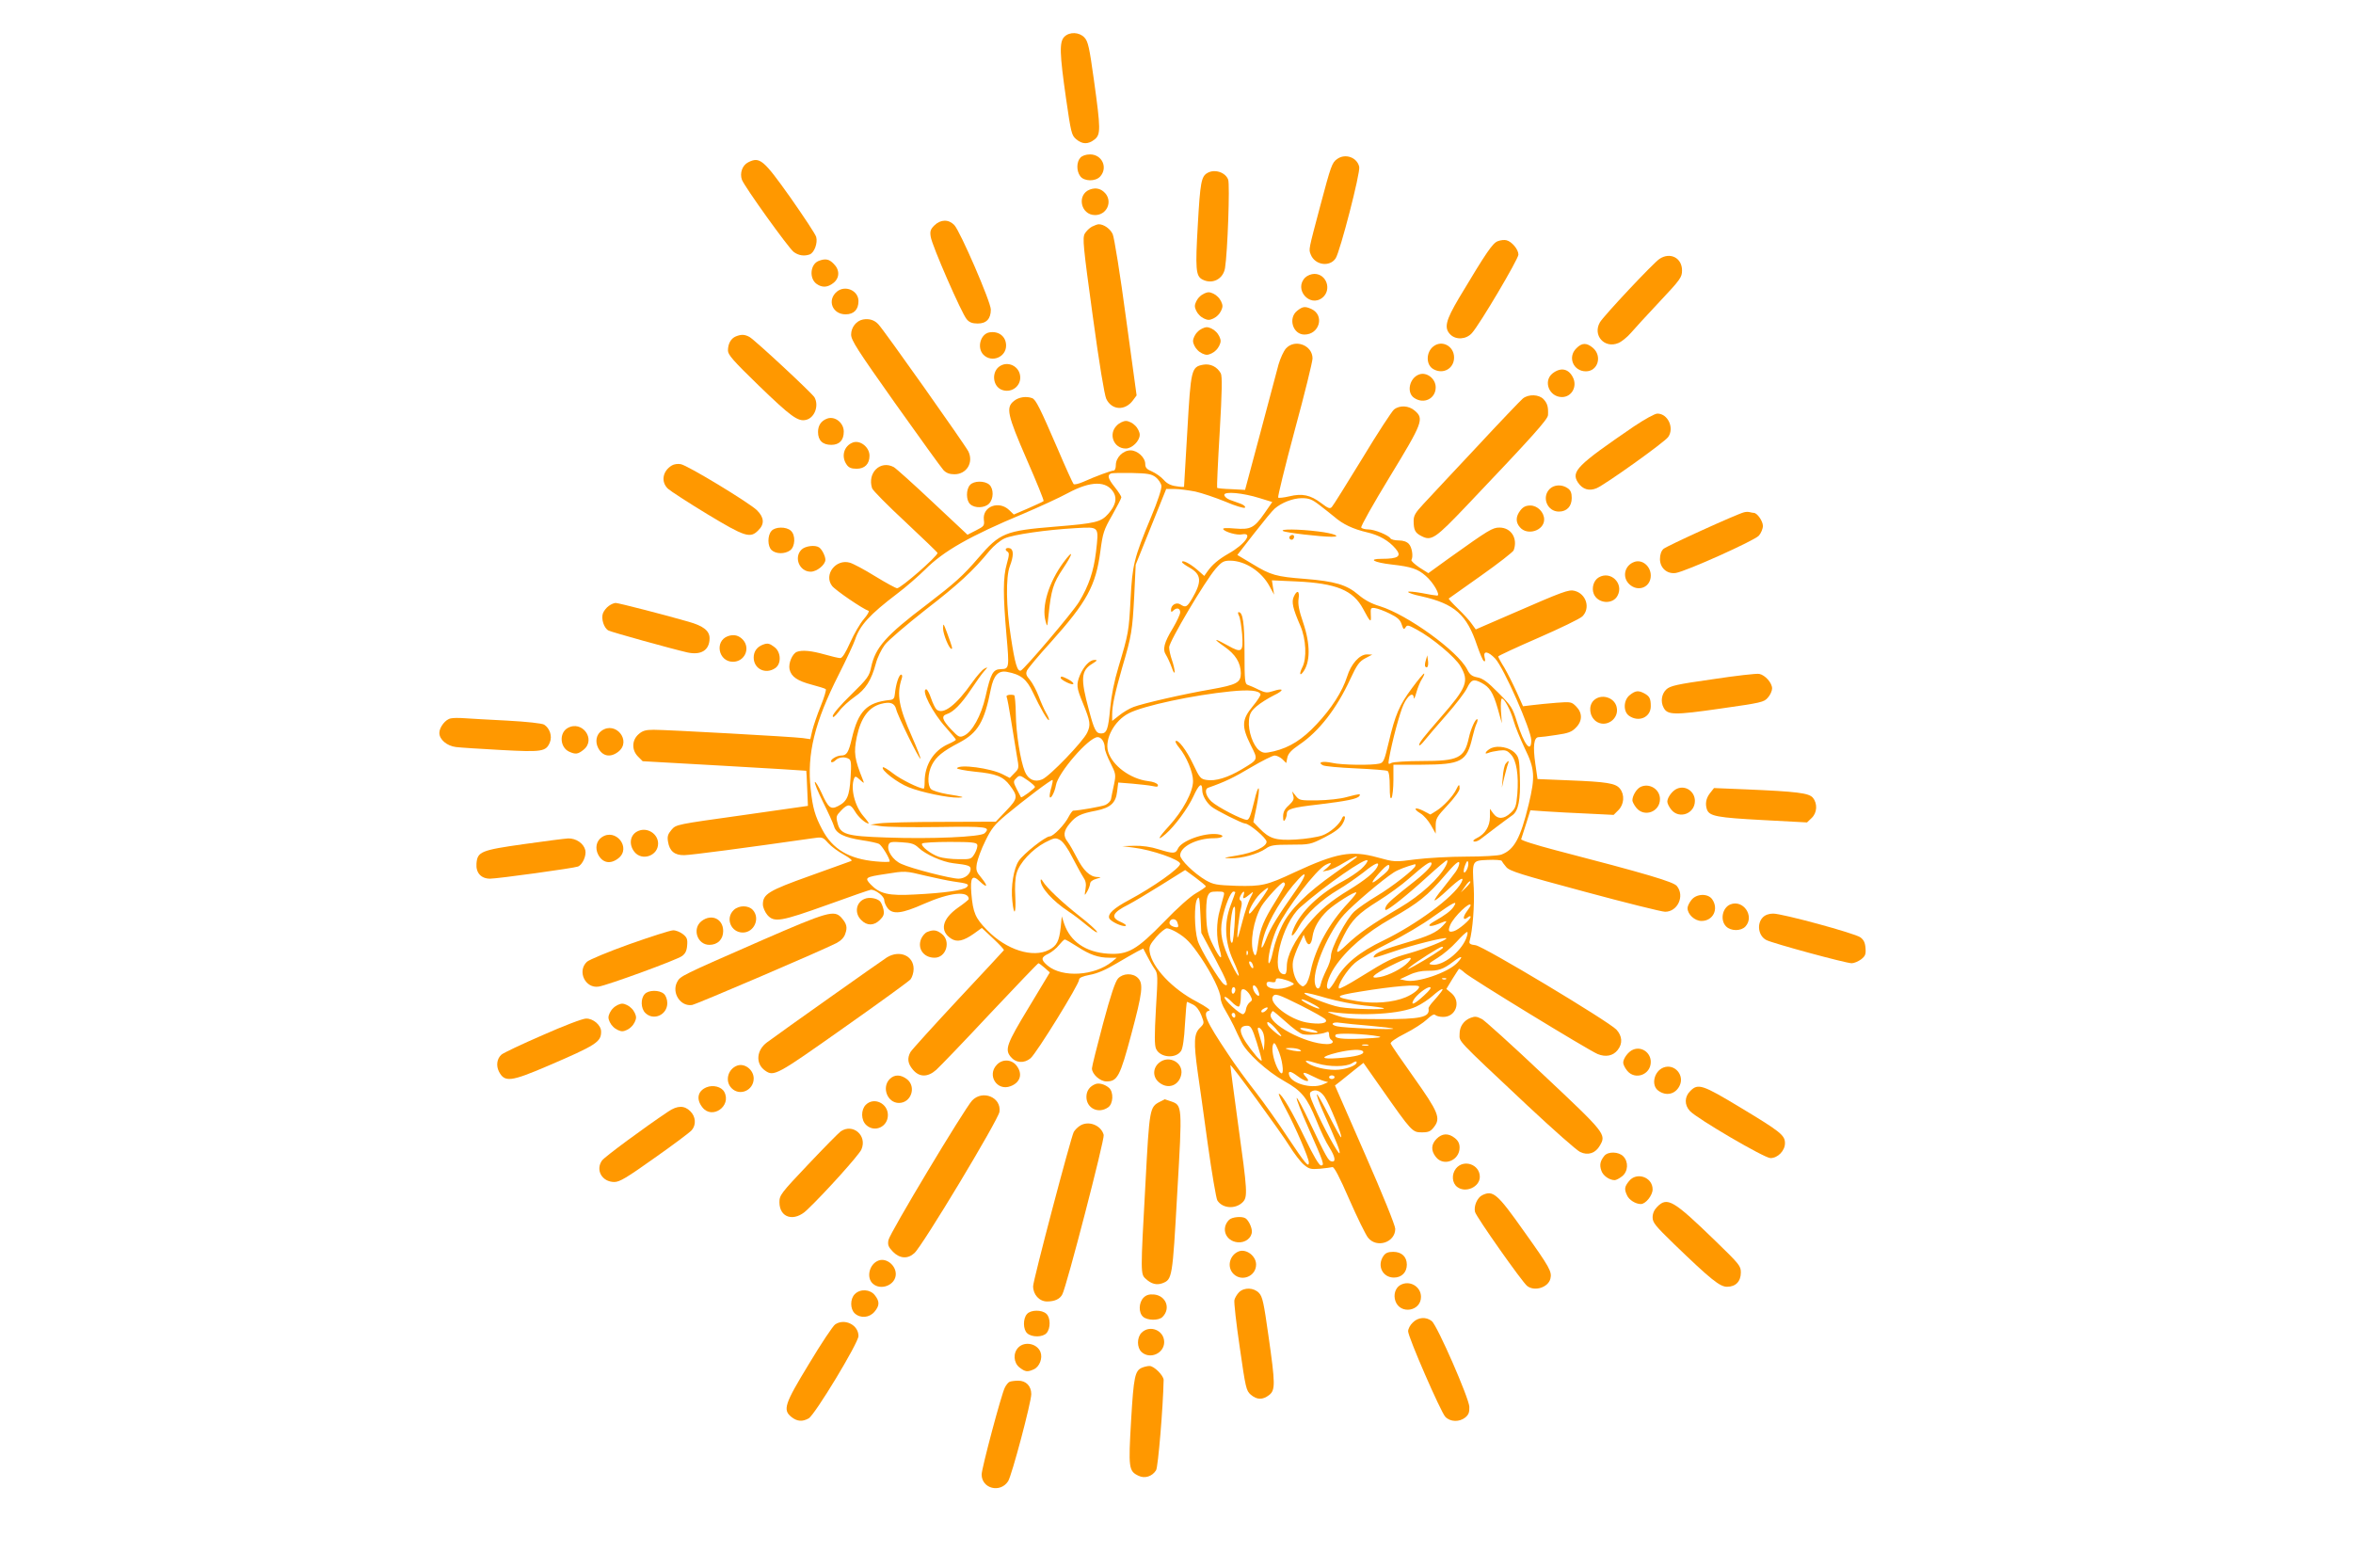 <?xml version="1.0" standalone="no"?>
<!DOCTYPE svg PUBLIC "-//W3C//DTD SVG 20010904//EN"
 "http://www.w3.org/TR/2001/REC-SVG-20010904/DTD/svg10.dtd">
<svg version="1.0" xmlns="http://www.w3.org/2000/svg"
 width="1280pt" height="853pt" viewBox="0 0 1280 853"
 preserveAspectRatio="xMidYMid meet">
<g transform="translate(0,853) scale(0.1,-0.1)"
fill="#ff9800" stroke="none">
<path d="M5790 8330 c-28 -28 -26 -90 9 -335 27 -186 30 -201 55 -222 34 -29
65 -29 100 -2 34 27 34 56 -3 322 -25 180 -32 212 -52 233 -28 30 -81 32 -109
4z"/>
<path d="M5877 7672 c-21 -23 -22 -71 -1 -100 20 -29 83 -31 109 -2 43 48 10
120 -55 120 -23 0 -43 -7 -53 -18z"/>
<path d="M7274 7665 c-28 -19 -34 -37 -92 -255 -65 -245 -63 -235 -52 -264 22
-58 103 -71 136 -21 24 37 135 466 128 497 -11 52 -76 75 -120 43z"/>
<path d="M4070 7647 c-32 -16 -47 -59 -34 -95 15 -39 251 -368 281 -392 26
-20 58 -25 88 -14 25 10 44 62 35 95 -4 15 -68 111 -140 214 -147 207 -167
224 -230 192z"/>
<path d="M6568 7589 c-33 -19 -39 -50 -52 -281 -14 -241 -11 -279 24 -298 54
-29 114 1 124 62 14 86 27 455 17 481 -15 40 -74 59 -113 36z"/>
<path d="M5929 7499 c-73 -27 -51 -139 28 -139 63 0 96 71 56 118 -23 26 -51
33 -84 21z"/>
<path d="M5083 7304 c-21 -21 -25 -32 -20 -62 6 -46 169 -419 196 -449 14 -17
31 -23 60 -23 47 0 71 26 71 76 0 41 -167 427 -199 460 -31 32 -74 31 -108 -2z"/>
<path d="M5940 7297 c-13 -7 -31 -24 -39 -38 -13 -24 -9 -66 43 -445 36 -265
64 -432 74 -454 30 -62 102 -66 145 -8 l20 27 -58 423 c-31 233 -64 437 -72
454 -13 29 -48 54 -76 54 -7 0 -23 -6 -37 -13z"/>
<path d="M8148 7218 c-28 -10 -61 -58 -210 -307 -74 -125 -84 -165 -48 -201
30 -30 86 -27 117 8 42 46 253 403 253 427 0 28 -36 71 -65 78 -11 3 -32 1
-47 -5z"/>
<path d="M9028 7122 c-31 -19 -307 -313 -325 -346 -40 -70 25 -144 101 -112
17 7 48 32 67 54 19 22 89 99 157 171 114 121 122 133 122 170 0 68 -64 101
-122 63z"/>
<path d="M4452 7110 c-45 -19 -51 -96 -9 -125 30 -21 60 -19 91 6 34 27 35 71
1 104 -25 26 -45 30 -83 15z"/>
<path d="M7100 7020 c-63 -63 24 -164 93 -110 53 42 24 130 -43 130 -17 0 -39
-9 -50 -20z"/>
<path d="M4552 6943 c-54 -46 -24 -123 48 -123 45 0 70 26 70 72 0 58 -73 89
-118 51z"/>
<path d="M6525 6915 c-14 -13 -25 -36 -25 -50 0 -14 11 -37 25 -50 13 -14 36
-25 50 -25 14 0 37 11 50 25 14 13 25 36 25 50 0 14 -11 37 -25 50 -13 14 -36
25 -50 25 -14 0 -37 -11 -50 -25z"/>
<path d="M7056 6839 c-50 -40 -23 -129 40 -129 82 0 111 105 38 139 -35 16
-48 14 -78 -10z"/>
<path d="M4695 6792 c-37 -7 -65 -43 -65 -82 0 -31 33 -82 241 -376 132 -186
250 -349 261 -361 15 -16 33 -23 60 -23 66 0 105 63 76 124 -17 34 -457 657
-490 692 -21 23 -50 32 -83 26z"/>
<path d="M6515 6725 c-14 -13 -25 -36 -25 -50 0 -14 11 -37 25 -50 13 -14 36
-25 50 -25 14 0 37 11 50 25 14 13 25 36 25 50 0 14 -11 37 -25 50 -13 14 -36
25 -50 25 -14 0 -37 -11 -50 -25z"/>
<path d="M5383 6722 c-50 -8 -70 -85 -33 -122 45 -45 123 -13 123 50 0 49 -39
80 -90 72z"/>
<path d="M4003 6700 c-27 -11 -43 -40 -43 -77 0 -23 28 -55 167 -190 175 -169
214 -198 258 -187 46 11 71 76 46 122 -12 22 -325 313 -354 329 -26 14 -44 15
-74 3z"/>
<path d="M6996 6635 c-13 -14 -31 -54 -41 -88 -9 -34 -54 -201 -99 -372 l-83
-310 -74 4 c-41 1 -76 5 -78 7 -2 2 4 138 14 303 13 224 14 304 6 320 -20 36
-57 54 -96 47 -64 -12 -67 -24 -86 -359 -10 -166 -18 -304 -18 -305 -1 -2 -20
-1 -43 3 -30 4 -51 15 -68 35 -14 16 -43 36 -63 45 -29 12 -37 21 -37 41 0 35
-42 74 -80 74 -41 0 -80 -39 -80 -80 0 -17 -5 -30 -12 -30 -14 0 -98 -31 -167
-62 -24 -10 -47 -16 -51 -11 -4 4 -43 89 -85 188 -98 227 -120 271 -140 279
-32 12 -73 6 -99 -15 -45 -36 -37 -74 70 -320 53 -121 94 -222 91 -225 -3 -3
-40 -20 -83 -39 l-79 -34 -25 24 c-56 54 -146 20 -138 -52 4 -33 1 -36 -42
-58 l-47 -24 -191 179 c-104 98 -199 183 -210 189 -73 39 -145 -31 -118 -115
3 -11 85 -94 181 -183 96 -90 175 -166 175 -169 0 -18 -199 -192 -220 -192 -7
0 -60 29 -119 65 -58 36 -120 69 -138 74 -76 22 -143 -65 -97 -126 17 -23 166
-125 199 -136 5 -2 -6 -22 -26 -45 -20 -23 -53 -80 -74 -127 -25 -56 -43 -85
-54 -85 -9 0 -48 9 -86 20 -71 20 -121 25 -150 14 -25 -10 -47 -62 -40 -95 9
-40 42 -63 122 -84 37 -10 71 -20 75 -24 4 -3 -8 -44 -27 -91 -19 -46 -39
-106 -46 -133 l-11 -48 -42 6 c-52 7 -736 45 -810 45 -43 0 -61 -5 -82 -24
-37 -32 -39 -86 -3 -122 l25 -25 444 -25 c244 -14 445 -26 446 -27 1 -1 3 -45
5 -96 l4 -95 -358 -51 c-358 -50 -359 -50 -384 -79 -20 -24 -24 -36 -19 -65 8
-51 36 -74 88 -73 35 0 344 41 693 91 60 9 60 8 90 -25 17 -19 55 -47 85 -63
35 -20 49 -32 40 -35 -8 -3 -109 -39 -225 -81 -224 -80 -255 -99 -255 -155 0
-16 11 -41 24 -57 37 -43 74 -36 328 55 124 45 231 82 236 82 26 0 72 -36 72
-56 0 -12 9 -32 19 -45 28 -35 78 -29 197 24 141 62 243 73 244 26 0 -3 -27
-25 -59 -47 -86 -61 -101 -126 -37 -168 32 -21 67 -13 124 27 l43 31 62 -58
c34 -32 60 -60 58 -63 -2 -3 -114 -124 -250 -269 -135 -145 -251 -273 -258
-285 -19 -34 -15 -63 13 -96 35 -42 81 -42 127 -1 19 17 151 154 292 305 142
151 261 275 264 275 3 0 19 -12 34 -25 l28 -25 -115 -191 c-120 -198 -131
-228 -98 -268 28 -34 73 -37 108 -8 33 28 264 402 264 427 0 11 18 19 59 27
40 7 88 28 143 61 46 27 98 57 115 66 l32 16 22 -42 c12 -24 30 -55 40 -69 18
-25 18 -38 7 -218 -8 -142 -8 -198 1 -217 22 -48 107 -55 136 -11 9 14 17 66
21 145 4 67 9 122 11 122 2 0 17 -7 33 -15 18 -9 34 -30 45 -58 17 -44 17 -44
-9 -70 -31 -31 -33 -78 -11 -237 9 -58 33 -235 55 -393 22 -158 46 -297 52
-307 28 -45 99 -49 138 -10 28 28 26 59 -25 425 -24 175 -43 320 -42 321 5 5
277 -368 320 -438 26 -42 62 -89 79 -103 28 -24 38 -27 88 -23 30 3 61 7 68 9
9 3 39 -54 92 -176 43 -98 89 -192 102 -208 47 -59 148 -26 148 48 0 18 -67
184 -164 405 l-164 375 26 20 c14 11 49 39 77 62 l52 41 99 -141 c164 -234
167 -237 219 -237 36 0 47 5 65 28 39 49 25 82 -109 271 -67 94 -124 177 -126
184 -3 7 27 29 79 55 46 23 99 58 118 76 24 23 39 31 45 25 6 -6 25 -11 42
-11 70 -2 101 82 47 129 l-28 23 32 53 c18 28 34 54 36 56 2 3 17 -7 32 -21
31 -29 671 -420 723 -442 44 -18 84 -10 109 22 28 35 25 76 -7 111 -46 47
-722 453 -766 459 -29 3 -36 9 -33 21 17 58 28 198 23 291 -9 150 -10 148 76
152 40 2 74 -1 76 -5 2 -5 13 -20 25 -34 19 -22 77 -40 427 -134 222 -60 419
-109 437 -109 68 0 108 86 64 140 -19 23 -156 64 -664 196 -106 28 -186 53
-183 59 2 6 14 43 27 84 l23 73 85 -6 c47 -3 149 -9 227 -12 l141 -7 26 26
c31 31 35 84 8 117 -23 29 -71 37 -278 45 l-170 7 -12 83 c-14 97 -8 145 19
145 10 0 53 5 96 12 63 9 83 16 105 39 37 36 37 81 2 116 -25 25 -29 26 -107
20 -45 -4 -104 -9 -132 -13 l-50 -6 -34 76 c-19 42 -49 102 -67 133 -19 30
-34 58 -34 62 0 3 98 49 218 101 119 52 227 104 240 117 45 45 21 123 -43 139
-31 8 -63 -4 -334 -122 l-203 -88 -21 29 c-11 17 -45 54 -75 83 -30 29 -53 54
-51 56 2 2 81 58 175 124 95 67 174 129 178 138 24 64 -13 124 -77 124 -38 0
-58 -12 -275 -167 l-112 -81 -49 31 c-26 18 -46 36 -43 41 11 19 3 69 -14 87
-11 12 -30 19 -55 19 -21 0 -41 5 -45 11 -11 18 -87 49 -121 49 -17 0 -35 5
-38 10 -4 6 66 130 155 276 179 294 188 316 136 360 -32 28 -82 31 -113 6 -11
-9 -90 -129 -173 -267 -84 -137 -158 -256 -165 -263 -10 -11 -20 -8 -59 22
-57 43 -102 53 -172 36 -30 -7 -57 -10 -61 -7 -3 4 37 169 90 366 54 198 97
374 97 391 0 72 -95 108 -144 55z m-709 -701 c15 -12 29 -33 31 -47 2 -16 -21
-86 -56 -169 -94 -226 -102 -260 -112 -449 -9 -174 -11 -185 -66 -369 -23 -76
-38 -152 -45 -224 -10 -112 -18 -136 -49 -136 -28 0 -38 20 -66 126 -47 173
-44 216 19 254 27 17 28 20 11 20 -26 0 -58 -34 -79 -82 -21 -52 -19 -69 15
-151 42 -103 44 -120 24 -163 -23 -49 -205 -238 -245 -254 -40 -17 -76 -1 -94
43 -24 58 -48 209 -49 312 -1 55 -5 101 -9 103 -20 6 -47 1 -41 -9 3 -6 14
-63 24 -127 10 -64 24 -150 31 -190 13 -72 13 -72 -13 -98 l-25 -26 -39 20
c-65 33 -234 56 -248 33 -3 -4 41 -13 98 -19 115 -11 153 -26 189 -74 46 -61
44 -72 -19 -138 l-57 -60 -291 -1 c-160 0 -313 -4 -341 -8 l-50 -7 55 -8 c30
-5 172 -7 314 -5 266 4 287 1 252 -34 -21 -20 -288 -32 -535 -23 -217 7 -250
17 -265 79 -9 34 -7 40 19 67 37 39 51 38 76 -4 18 -31 58 -66 74 -66 4 0 -9
18 -28 40 -48 56 -71 151 -51 205 6 14 10 13 32 -7 23 -21 24 -21 17 -3 -47
117 -52 150 -34 237 22 103 64 161 132 179 49 13 73 5 82 -29 8 -36 126 -275
132 -269 2 3 -18 56 -46 119 -72 163 -84 230 -56 316 5 13 3 22 -3 22 -12 0
-29 -53 -34 -105 -2 -24 -8 -31 -28 -33 -125 -13 -171 -60 -206 -209 -18 -77
-28 -93 -58 -93 -26 0 -64 -25 -54 -35 4 -4 14 0 23 9 18 18 52 21 74 7 11 -7
13 -28 8 -101 -6 -101 -19 -130 -68 -155 -40 -21 -53 -10 -91 74 -16 35 -32
60 -35 57 -4 -4 16 -52 44 -109 28 -56 55 -115 60 -132 11 -39 55 -61 153 -76
41 -6 83 -15 92 -20 16 -9 58 -78 58 -95 0 -4 -34 -4 -76 0 -145 13 -235 66
-291 173 -39 73 -52 117 -63 220 -21 191 21 363 152 622 43 85 83 171 89 190
26 79 79 137 229 251 47 35 115 95 152 131 100 101 244 183 534 304 87 37 196
87 242 112 126 68 213 69 251 2 18 -33 9 -69 -30 -114 -40 -45 -67 -52 -290
-70 -271 -22 -300 -34 -417 -170 -84 -98 -128 -137 -282 -255 -221 -167 -278
-232 -301 -339 -10 -49 -19 -62 -110 -151 -55 -53 -99 -105 -99 -115 0 -12 10
-5 33 24 17 24 56 59 86 80 60 41 91 90 116 183 8 31 30 76 48 100 18 24 118
109 222 191 180 139 259 212 349 322 22 26 58 56 81 66 46 21 227 47 387 56
130 7 126 12 110 -130 -13 -106 -39 -183 -92 -271 -36 -59 -298 -367 -317
-374 -19 -6 -32 38 -54 183 -26 165 -28 324 -6 384 21 54 22 90 2 98 -21 7
-33 -6 -16 -17 12 -7 12 -17 -2 -67 -21 -73 -21 -169 -2 -387 16 -180 15 -185
-30 -186 -43 -1 -55 -21 -84 -150 -24 -105 -73 -192 -117 -212 -24 -11 -29 -9
-70 34 -48 51 -55 73 -24 83 36 11 80 56 132 134 28 42 60 87 72 100 21 23 21
24 0 13 -11 -6 -40 -39 -65 -74 -88 -125 -158 -178 -194 -148 -7 6 -21 34 -30
61 -9 27 -21 49 -26 49 -31 0 34 -128 106 -207 30 -34 55 -64 55 -67 0 -3 -19
-14 -42 -24 -79 -35 -128 -113 -128 -204 0 -21 -2 -38 -5 -38 -24 0 -125 50
-166 82 -28 22 -53 37 -56 34 -14 -13 79 -85 141 -109 67 -27 214 -58 270 -56
40 1 27 5 -62 19 -40 7 -79 19 -87 27 -21 21 -19 87 5 133 23 44 58 73 148
120 102 54 137 113 172 291 15 75 41 103 88 94 75 -14 107 -39 141 -112 41
-87 81 -156 87 -150 3 2 -4 20 -15 38 -11 19 -29 60 -41 92 -12 31 -33 71 -47
88 -21 24 -24 34 -16 52 6 12 63 81 128 152 198 221 246 308 271 497 13 98 18
115 64 195 27 48 50 92 50 98 0 5 -16 30 -35 54 -37 46 -43 66 -22 75 6 3 58
4 114 3 85 -2 106 -5 130 -23z m215 -78 c36 -8 110 -33 164 -55 55 -24 102
-37 106 -33 5 5 -4 14 -21 21 -17 6 -44 16 -61 22 -16 6 -30 18 -30 27 0 20
101 11 193 -18 l68 -21 -43 -62 c-56 -80 -75 -89 -162 -82 -44 4 -66 3 -62 -4
10 -15 75 -34 102 -28 63 12 18 -53 -72 -104 -56 -32 -90 -61 -116 -98 l-17
-24 -41 36 c-39 33 -80 53 -80 39 0 -4 18 -17 41 -30 65 -37 68 -76 14 -168
-28 -47 -35 -51 -64 -32 -22 14 -51 -3 -51 -30 0 -12 3 -13 12 -4 19 19 38 14
38 -9 0 -11 -18 -49 -39 -85 -49 -80 -58 -117 -38 -147 8 -13 22 -43 31 -68 9
-26 15 -35 16 -23 0 12 -7 41 -15 64 -8 23 -15 54 -15 69 0 31 197 363 253
427 34 39 44 44 80 44 81 -1 170 -59 213 -139 l25 -46 -6 39 -6 39 133 -6
c218 -10 309 -48 363 -149 40 -75 45 -79 42 -32 -2 36 0 39 23 36 14 -2 50
-15 80 -30 43 -21 57 -34 65 -59 9 -27 12 -30 21 -16 9 15 15 13 61 -12 84
-45 209 -150 237 -198 49 -83 37 -115 -109 -282 -93 -107 -115 -135 -115 -148
0 -7 13 4 28 23 15 19 69 82 120 140 51 58 102 124 113 148 22 45 35 50 77 28
46 -24 64 -53 89 -139 l23 -82 -5 68 c-2 37 0 67 5 67 14 0 47 -62 64 -122 9
-32 37 -99 61 -150 54 -110 57 -153 21 -303 -45 -186 -79 -248 -149 -274 -16
-6 -100 -11 -191 -11 -89 0 -213 -7 -276 -15 -113 -15 -113 -15 -208 11 -142
39 -222 24 -449 -81 -153 -72 -179 -77 -316 -74 -110 4 -126 7 -167 30 -65 38
-140 112 -140 136 0 47 90 93 183 93 50 0 65 16 20 22 -73 9 -196 -36 -215
-78 -13 -29 -25 -29 -106 -4 -40 13 -89 20 -130 19 l-67 -2 61 -8 c100 -12
254 -66 254 -88 0 -23 -147 -127 -278 -197 -83 -44 -117 -76 -108 -99 7 -18
72 -48 89 -42 7 3 -5 12 -25 21 -59 25 -48 51 42 96 25 13 104 60 176 105
l131 82 56 -41 c31 -23 56 -44 57 -48 0 -3 -24 -20 -52 -36 -31 -17 -104 -82
-174 -155 -152 -156 -198 -182 -307 -175 -121 8 -205 66 -238 163 l-13 40 -6
-60 c-8 -74 -21 -100 -63 -122 -88 -46 -232 -1 -337 107 -64 65 -77 94 -86
200 -7 87 5 104 45 66 42 -40 48 -29 10 18 -28 33 -31 42 -25 79 4 23 24 78
46 122 33 68 50 89 112 141 97 81 249 196 254 191 2 -2 -1 -19 -6 -38 -6 -18
-10 -41 -10 -49 1 -28 27 17 34 58 11 68 179 262 227 262 21 0 39 -28 39 -60
0 -11 14 -48 31 -81 29 -58 30 -63 19 -117 -7 -31 -14 -67 -16 -78 -2 -12 -16
-26 -31 -33 -22 -9 -142 -30 -175 -31 -4 0 -15 -15 -24 -32 -21 -43 -84 -108
-104 -108 -23 0 -142 -94 -168 -133 -28 -42 -44 -139 -35 -219 9 -88 21 -69
16 25 -3 49 -1 100 7 126 15 56 84 130 155 168 51 26 57 27 82 13 16 -9 42
-45 67 -95 23 -44 49 -92 59 -107 13 -19 17 -36 12 -65 -6 -37 -6 -38 9 -13 8
14 15 33 16 42 0 11 12 21 33 27 30 9 30 9 6 10 -40 1 -76 36 -111 105 -17 33
-39 72 -49 85 -27 33 -24 61 11 102 33 40 58 53 143 69 78 16 107 42 114 104
l6 49 76 -6 c42 -4 91 -9 110 -13 26 -6 33 -4 29 7 -3 8 -25 17 -54 20 -95 12
-193 84 -216 160 -20 69 34 169 113 209 79 41 352 99 554 119 100 10 155 5
162 -16 2 -5 -17 -35 -43 -66 -59 -72 -61 -108 -10 -211 41 -81 42 -76 -49
-131 -75 -45 -144 -66 -191 -58 -33 5 -38 11 -74 87 -36 76 -83 137 -95 124
-3 -3 6 -19 20 -36 39 -47 75 -132 75 -181 0 -59 -55 -162 -132 -246 -59 -64
-67 -85 -17 -42 48 41 122 141 151 205 30 66 48 79 48 34 0 -28 21 -66 50 -90
24 -20 168 -92 183 -92 23 0 117 -80 117 -99 0 -27 -70 -60 -161 -75 -78 -13
-80 -14 -33 -15 60 -1 147 23 189 52 26 19 44 22 136 22 104 0 108 1 185 40
55 28 84 50 97 73 11 18 16 36 12 40 -4 4 -10 1 -13 -6 -11 -33 -66 -82 -110
-97 -26 -9 -90 -19 -143 -22 -109 -6 -143 4 -198 61 l-33 34 17 81 c24 119 13
142 -13 29 -18 -74 -27 -98 -39 -98 -26 0 -161 70 -193 100 -31 29 -40 67 -17
75 89 31 139 55 231 110 61 36 119 65 130 65 11 0 30 -9 42 -20 l21 -21 6 30
c5 22 21 40 65 70 107 72 203 196 277 356 37 80 50 97 82 114 l38 20 -29 1
c-40 0 -87 -52 -108 -121 -26 -81 -85 -173 -165 -258 -78 -84 -147 -127 -233
-148 -50 -11 -57 -11 -80 5 -33 25 -61 105 -56 162 3 37 11 51 42 78 21 18 63
44 93 59 59 28 56 43 -5 23 -31 -10 -41 -9 -77 8 -23 12 -50 23 -59 26 -16 5
-18 22 -18 175 0 162 -9 221 -32 221 -5 0 -4 -9 2 -20 6 -11 13 -56 17 -100 7
-98 -1 -105 -79 -61 -75 42 -83 39 -17 -7 60 -42 88 -87 89 -144 0 -51 -21
-63 -162 -88 -152 -26 -372 -77 -422 -96 -22 -8 -57 -29 -78 -46 l-38 -30 0
36 c0 48 16 120 55 256 51 172 55 200 65 387 l8 171 83 206 83 206 45 0 c25 0
76 -7 113 -14z m675 -73 c26 -20 63 -49 81 -64 47 -41 102 -67 179 -85 65 -15
118 -45 155 -89 35 -41 15 -55 -76 -55 -78 0 -42 -20 55 -31 107 -12 142 -24
185 -62 41 -35 82 -107 62 -107 -7 0 -46 6 -85 14 -40 7 -73 10 -73 6 0 -5 33
-16 73 -24 180 -41 246 -99 302 -267 15 -43 31 -82 37 -85 7 -5 9 2 4 20 -9
38 19 34 58 -7 47 -51 195 -387 196 -444 0 -74 -40 -23 -77 97 -25 80 -31 90
-103 162 -58 59 -85 78 -113 83 -30 6 -42 15 -56 44 -51 99 -325 297 -474 343
-47 14 -84 34 -118 63 -63 54 -128 73 -291 86 -156 12 -185 20 -285 81 l-82
49 91 117 c50 64 100 125 112 135 38 33 100 57 148 57 38 0 55 -6 95 -37z
m-1585 -1499 c21 -15 38 -30 38 -35 0 -8 -72 -61 -76 -56 -1 1 -11 21 -23 44
-19 38 -19 43 -5 57 20 21 21 21 66 -10z m-595 -366 c38 -36 129 -77 189 -84
80 -9 94 -14 94 -31 0 -28 -31 -53 -66 -53 -41 0 -253 54 -310 80 -47 20 -82
74 -70 105 5 15 17 17 71 13 53 -3 70 -9 92 -30z m319 17 c3 -8 -3 -29 -13
-47 -19 -32 -21 -33 -89 -32 -38 0 -86 6 -107 13 -44 15 -100 59 -91 72 3 5
70 9 150 9 119 0 146 -3 150 -15z m2059 -73 c-6 -5 -57 -42 -114 -82 -153
-108 -244 -198 -286 -284 -20 -39 -41 -99 -48 -133 -12 -59 -27 -93 -27 -61 0
41 23 129 49 183 48 102 211 314 262 340 35 18 38 11 7 -17 l-23 -19 30 6 c17
4 55 22 85 41 51 31 88 46 65 26z m29 -60 c-21 -18 -64 -47 -94 -63 -132 -70
-235 -169 -273 -261 -23 -56 -3 -46 31 15 37 66 122 144 212 197 38 22 99 65
137 94 65 53 93 63 74 28 -17 -30 -65 -69 -149 -121 -107 -65 -161 -111 -228
-191 -71 -84 -114 -170 -114 -227 0 -29 -4 -43 -13 -43 -81 0 -15 275 87 365
138 121 358 274 365 254 2 -7 -14 -28 -35 -47z m461 18 c-35 -67 -137 -161
-249 -227 -157 -93 -223 -139 -290 -202 -65 -62 -68 -54 -15 51 42 83 78 119
187 187 53 33 129 88 167 122 81 71 113 94 121 86 10 -10 -22 -46 -87 -98
-122 -96 -149 -120 -159 -139 -6 -12 -7 -20 -1 -20 15 0 120 84 225 180 54 49
102 90 107 90 5 0 3 -13 -6 -30z m54 -32 c-13 -18 -45 -59 -71 -92 -27 -32
-46 -61 -44 -64 3 -3 35 23 71 57 69 64 94 77 74 39 -42 -78 -242 -226 -423
-314 -132 -63 -211 -128 -258 -211 -16 -29 -34 -53 -39 -53 -23 0 -6 62 31
118 65 97 171 188 311 267 145 83 194 121 291 235 51 60 74 79 76 67 2 -9 -7
-32 -19 -49z m60 10 c-17 -31 -23 -9 -8 28 9 22 13 25 16 12 2 -9 -1 -27 -8
-40z m-430 -4 c-6 -8 -30 -29 -52 -46 -48 -38 -38 -14 19 47 23 25 39 35 41
27 3 -7 -1 -19 -8 -28z m151 27 c0 -16 -126 -115 -212 -166 -45 -27 -99 -64
-120 -83 -44 -40 -128 -199 -128 -243 0 -16 -11 -50 -25 -76 -13 -27 -27 -61
-30 -76 -7 -37 -29 -30 -33 11 -8 80 79 278 160 367 49 54 209 190 270 229 21
14 71 33 116 45 1 1 2 -3 2 -8z m-2665 -55 c55 -13 123 -27 150 -31 80 -11 90
-15 74 -31 -18 -17 -120 -32 -282 -40 -143 -8 -191 3 -241 55 -34 36 -29 40
78 56 112 18 109 18 221 -9z m2019 -73 c-105 -149 -143 -211 -164 -266 -28
-74 -37 -67 -15 10 26 89 108 225 189 311 48 52 42 19 -10 -55z m921 9 l-28
-27 23 33 c12 18 25 31 28 27 3 -3 -7 -18 -23 -33z m-985 17 c0 -6 -25 -50
-55 -98 -59 -94 -80 -144 -90 -218 -9 -69 -15 -83 -25 -58 -23 54 -1 181 42
255 23 38 107 130 120 130 4 0 8 -5 8 -11z m-96 -31 c-25 -43 -89 -128 -96
-128 -17 0 24 76 57 108 36 33 52 41 39 20z m-237 -30 c-3 -13 -13 -48 -21
-78 -20 -68 -20 -152 -2 -213 20 -67 4 -58 -35 21 -28 56 -34 81 -37 152 -2
47 1 97 7 113 9 23 16 27 52 27 38 0 41 -2 36 -22z m63 18 c0 -2 -12 -35 -26
-72 -36 -96 -31 -199 14 -298 46 -98 38 -117 -8 -21 -54 111 -66 168 -51 245
14 72 46 150 61 150 5 0 10 -2 10 -4z m45 -17 c-8 -23 3 -20 39 10 16 14 16
12 -3 -25 -11 -22 -30 -78 -42 -125 -12 -46 -23 -86 -26 -89 -7 -7 7 119 18
160 6 23 5 36 -2 41 -8 5 -8 13 0 28 15 27 24 27 16 0z m569 -41 c-103 -109
-179 -247 -204 -370 -6 -32 -18 -65 -27 -73 -14 -14 -17 -14 -34 1 -26 23 -43
85 -35 126 3 18 18 58 32 88 l26 55 10 -28 c14 -38 32 -29 38 19 7 47 35 96
82 141 37 35 149 106 156 98 3 -3 -17 -28 -44 -57z m-725 -301 c69 -129 79
-160 50 -142 -23 15 -130 191 -144 239 -18 61 -20 199 -2 226 10 18 13 5 17
-82 l5 -103 74 -138z m1299 281 c-15 -23 -47 -47 -109 -82 -43 -24 -23 -32 26
-12 50 21 53 20 24 -10 -34 -37 -79 -57 -202 -93 -110 -32 -161 -53 -172 -71
-9 -15 -3 -13 110 25 98 34 275 78 283 71 7 -8 -117 -58 -203 -82 -96 -27
-113 -35 -273 -134 -56 -35 -105 -61 -108 -57 -13 12 43 101 86 138 25 22 108
71 185 109 77 38 187 103 244 145 110 78 133 90 109 53z m92 7 c0 -3 -10 -19
-22 -35 -23 -32 -19 -51 7 -30 8 7 15 8 15 2 0 -14 -64 -69 -90 -77 -29 -9
-35 -1 -21 33 19 45 111 133 111 107z m-1285 -116 c-6 -77 -10 -98 -18 -84
-15 28 3 208 20 191 3 -3 2 -51 -2 -107z m-311 25 c10 -26 7 -32 -14 -27 -24
6 -34 19 -25 33 9 15 32 12 39 -6z m-4 -55 c54 -32 78 -58 132 -137 59 -87
108 -187 108 -222 0 -14 11 -43 25 -65 13 -22 34 -60 46 -85 11 -25 30 -64 42
-88 28 -59 140 -161 233 -213 96 -54 123 -88 175 -214 22 -55 53 -121 70 -146
32 -51 38 -82 13 -77 -18 3 -28 21 -119 212 -36 76 -68 136 -71 133 -4 -3 25
-77 64 -164 85 -192 88 -203 68 -203 -10 0 -40 50 -86 146 -71 147 -128 244
-143 244 -4 0 12 -37 37 -82 52 -97 126 -268 126 -292 0 -30 -19 -7 -115 137
-51 78 -130 189 -175 247 -46 58 -113 150 -149 205 -122 182 -142 229 -103
237 10 2 -14 20 -66 48 -134 69 -245 187 -258 272 -4 28 1 40 36 81 23 26 49
47 58 47 9 0 33 -10 52 -21z m1575 -36 c-31 -74 -127 -148 -183 -141 -25 3
-23 5 28 37 30 18 77 58 103 87 27 30 53 54 58 54 5 0 2 -17 -6 -37z m-2114
-43 c68 -44 114 -60 174 -60 l40 0 -25 -21 c-96 -78 -270 -89 -351 -22 -38 32
-37 46 5 65 18 9 44 30 57 47 13 16 27 30 31 30 4 1 35 -17 69 -39z m1989 -5
c0 -6 -88 -62 -155 -99 -45 -24 -47 -25 -22 -4 32 26 158 107 170 107 4 1 7
-1 7 -4z m-1063 -37 c-3 -8 -6 -5 -6 6 -1 11 2 17 5 13 3 -3 4 -12 1 -19z
m1139 -47 c-50 -52 -217 -109 -279 -95 l-32 7 50 23 c33 16 67 23 100 23 59
-1 86 8 140 49 48 37 59 33 21 -7z m-267 3 c-30 -32 -103 -70 -152 -79 -63
-12 -42 11 54 59 106 53 135 59 98 20z m-845 -10 c10 -25 -1 -29 -14 -5 -6 12
-7 21 -1 21 5 0 12 -7 15 -16z m211 -97 c19 -10 18 -11 -10 -23 -54 -23 -125
-16 -125 13 0 11 7 14 25 11 17 -4 25 -1 25 9 0 11 8 13 33 8 17 -4 41 -12 52
-18z m842 17 c-3 -3 -12 -4 -19 -1 -8 3 -5 6 6 6 11 1 17 -2 13 -5z m-1027
-53 c5 -11 10 -25 10 -32 0 -18 -27 7 -33 31 -7 26 9 26 23 1z m880 11 c0 -14
-33 -40 -73 -57 -69 -29 -174 -37 -266 -21 -127 22 -125 28 14 51 187 31 325
42 325 27z m-1000 -16 c0 -8 -4 -18 -10 -21 -5 -3 -10 3 -10 14 0 12 5 21 10
21 6 0 10 -6 10 -14z m1027 -31 c-52 -48 -75 -58 -58 -26 15 28 70 71 89 71
11 -1 1 -16 -31 -45z m-947 2 c14 -26 13 -29 -2 -40 -9 -7 -18 -24 -20 -37 -1
-13 -9 -25 -15 -27 -15 -5 -111 83 -101 93 4 4 21 -8 37 -25 17 -18 35 -30 41
-26 5 3 10 26 10 51 0 38 3 45 17 42 10 -2 24 -16 33 -31z m1039 16 c-7 -10
-26 -32 -41 -49 -16 -17 -28 -35 -27 -40 9 -48 -41 -59 -261 -58 -163 0 -192
3 -245 22 -45 16 -51 20 -25 17 176 -24 379 -11 464 29 28 13 69 40 91 60 43
38 66 47 44 19z m-621 -33 c56 -16 148 -34 204 -40 56 -5 104 -12 106 -15 10
-9 -173 -5 -237 6 -60 9 -223 76 -191 78 8 1 61 -12 118 -29z m-141 -40 c67
-34 126 -67 133 -75 18 -22 -32 -30 -104 -17 -93 18 -204 104 -182 141 12 19
28 13 153 -49z m100 -16 c-6 -7 -97 38 -97 48 0 5 23 -3 51 -18 28 -14 49 -27
46 -30z m-290 -11 c-9 -9 -20 -13 -24 -9 -4 4 -1 11 7 16 25 16 35 11 17 -7z
m109 -63 c36 -33 77 -63 90 -66 27 -7 101 -1 127 10 13 6 17 3 17 -12 0 -12 5
-24 10 -27 20 -13 9 -25 -22 -25 -117 1 -324 113 -305 164 4 9 9 16 11 16 3 0
35 -27 72 -60z m-276 34 c0 -8 -4 -12 -10 -9 -5 3 -10 10 -10 16 0 5 5 9 10 9
6 0 10 -7 10 -16z m219 -69 c17 -20 31 -38 31 -41 0 -10 -68 47 -74 62 -10 25
11 15 43 -21z m512 15 c68 -6 125 -13 128 -16 7 -7 -272 4 -306 13 -40 9 -26
26 17 19 22 -3 94 -11 161 -16z m-614 -92 c16 -51 28 -95 26 -98 -2 -2 -15 9
-29 25 -93 112 -109 165 -49 165 19 0 27 -13 52 -92z m32 59 c7 -13 11 -41 9
-63 l-3 -39 -13 45 c-7 25 -15 53 -18 63 -8 25 11 21 25 -6z m296 1 c7 -7 -5
-8 -35 -3 -25 4 -49 12 -55 17 -7 7 5 8 35 3 25 -4 50 -12 55 -17z m335 -26
c24 -5 -1 -8 -85 -12 -118 -5 -162 1 -149 21 6 11 166 5 234 -9z m-524 -156
c8 -55 -6 -60 -29 -12 -21 45 -31 101 -22 123 6 15 11 10 26 -24 11 -23 22
-62 25 -87z m467 107 c-7 -2 -21 -2 -30 0 -10 3 -4 5 12 5 17 0 24 -2 18 -5z
m-373 -23 c12 -8 10 -10 -10 -9 -14 1 -36 5 -50 9 -23 7 -22 8 10 9 19 0 42
-4 50 -9z m345 -10 c10 -16 -40 -29 -133 -36 -101 -8 -104 6 -7 30 72 17 131
20 140 6z m-249 -65 c66 -20 158 -19 189 1 17 11 25 12 25 5 0 -19 -65 -41
-117 -41 -55 0 -119 16 -148 36 -25 18 -10 18 51 -1z m-106 -70 c41 -31 72
-35 47 -7 -28 30 -19 34 26 11 23 -12 53 -25 67 -29 l25 -7 -30 -13 c-63 -25
-174 7 -183 54 -5 22 9 20 48 -9z m200 -5 c0 -5 -7 -10 -15 -10 -8 0 -15 5
-15 10 0 6 7 10 15 10 8 0 15 -4 15 -10z m-54 -107 c26 -38 97 -213 90 -220
-3 -3 -32 50 -66 117 -34 67 -64 120 -66 117 -3 -3 11 -43 31 -89 80 -179 96
-220 92 -231 -4 -13 -91 146 -137 252 -26 59 -29 75 -18 82 23 16 52 5 74 -28z"/>
<path d="M5786 5472 c-81 -110 -121 -241 -98 -322 9 -34 9 -32 16 35 14 135
25 172 78 251 57 85 60 111 4 36z"/>
<path d="M5130 5112 c0 -31 33 -112 46 -112 7 0 4 10 -25 90 -19 50 -20 52
-21 22z"/>
<path d="M5770 4842 c0 -5 16 -16 35 -25 42 -20 47 -4 5 18 -33 17 -40 18 -40
7z"/>
<path d="M7038 5284 c-13 -29 -6 -62 36 -159 31 -72 36 -177 10 -226 -16 -32
-14 -49 3 -27 42 53 42 153 2 271 -23 67 -29 100 -25 129 7 44 -8 52 -26 12z"/>
<path d="M7756 4937 c-5 -15 -6 -31 -2 -34 11 -11 18 5 14 34 l-4 28 -8 -28z"/>
<path d="M7682 4788 c-70 -94 -92 -145 -128 -298 -23 -97 -28 -109 -50 -114
-40 -10 -206 -8 -257 4 -52 11 -82 4 -51 -13 10 -6 91 -13 179 -17 89 -4 167
-10 173 -14 8 -4 12 -36 12 -84 0 -53 3 -72 10 -62 5 8 10 52 10 98 l0 82 153
0 c217 1 246 16 277 150 7 30 17 63 22 73 5 10 7 21 5 24 -9 8 -36 -51 -47
-102 -24 -109 -57 -125 -255 -125 -81 0 -155 -5 -165 -10 -18 -10 -19 -8 -14
22 17 96 58 249 79 295 24 52 54 71 56 36 0 -10 7 4 14 30 7 26 21 59 30 73 9
14 15 28 12 30 -2 2 -32 -33 -65 -78z"/>
<path d="M8114 4461 c-12 -5 -25 -15 -30 -22 -5 -9 -2 -10 12 -5 10 5 37 10
59 13 34 4 44 1 64 -21 31 -33 43 -113 35 -216 -6 -66 -10 -78 -36 -102 -37
-35 -71 -36 -95 -3 l-18 25 0 -44 c0 -51 -26 -93 -71 -115 -18 -9 -24 -16 -15
-19 7 -2 24 4 36 14 32 25 144 110 172 129 33 23 45 85 41 206 -3 101 -5 110
-29 135 -28 28 -89 40 -125 25z"/>
<path d="M8191 4376 c-7 -8 -14 -41 -16 -73 l-5 -58 13 56 c8 30 16 63 20 72
8 21 3 22 -12 3z"/>
<path d="M7922 4236 c-16 -35 -69 -92 -107 -116 l-34 -21 -40 21 c-47 23 -56
10 -12 -16 16 -10 41 -38 55 -63 l26 -46 0 43 c0 39 6 49 65 112 36 38 65 78
65 90 0 26 -4 25 -18 -4z"/>
<path d="M7035 4201 c6 -18 0 -29 -24 -52 -23 -20 -31 -37 -31 -61 0 -25 3
-29 10 -18 5 8 10 23 10 32 0 27 26 35 175 52 149 18 210 30 220 46 8 13 3 13
-69 -6 -35 -10 -103 -17 -159 -18 -93 -1 -99 0 -118 24 l-20 25 6 -24z"/>
<path d="M5661 3742 c-2 -39 64 -113 154 -172 28 -18 74 -54 104 -79 30 -25
52 -39 49 -31 -2 8 -45 47 -94 85 -93 73 -181 156 -201 190 -6 11 -12 14 -12
7z"/>
<path d="M6980 5641 c15 -9 205 -31 264 -31 58 0 11 19 -74 29 -104 13 -211
14 -190 2z"/>
<path d="M7015 5611 c-6 -11 9 -23 19 -14 9 9 7 23 -3 23 -6 0 -12 -4 -16 -9z"/>
<path d="M7798 6646 c-42 -32 -42 -103 1 -125 53 -29 111 5 111 64 0 62 -65
97 -112 61z"/>
<path d="M8575 6635 c-49 -48 -16 -125 52 -125 65 0 90 82 39 127 -35 30 -61
29 -91 -2z"/>
<path d="M5432 6533 c-38 -33 -30 -102 14 -122 49 -22 104 12 104 65 0 62 -71
96 -118 57z"/>
<path d="M8446 6499 c-53 -42 -19 -129 51 -129 53 0 85 58 59 108 -24 47 -66
55 -110 21z"/>
<path d="M7720 6493 c-53 -19 -70 -98 -28 -127 53 -37 118 -5 118 57 0 47 -49
85 -90 70z"/>
<path d="M8284 6362 c-11 -9 -126 -129 -254 -267 -129 -137 -258 -276 -287
-307 -43 -46 -53 -63 -53 -91 0 -50 8 -66 42 -83 55 -29 76 -14 250 169 356
374 438 466 439 489 2 44 -3 63 -24 86 -25 27 -82 29 -113 4z"/>
<path d="M8888 6210 c-309 -211 -343 -245 -304 -305 25 -37 60 -48 101 -31 46
19 371 251 390 279 34 49 -2 127 -59 127 -14 0 -68 -30 -128 -70z"/>
<path d="M4500 6253 c-33 -12 -50 -37 -50 -73 0 -46 25 -70 72 -70 44 0 68 25
68 72 0 48 -48 86 -90 71z"/>
<path d="M6075 6215 c-47 -46 -17 -125 49 -125 34 0 76 41 76 75 0 14 -11 37
-25 50 -13 14 -36 25 -50 25 -14 0 -37 -11 -50 -25z"/>
<path d="M4640 6123 c-49 -18 -66 -76 -34 -121 11 -16 25 -22 54 -22 44 0 70
26 70 71 0 46 -50 86 -90 72z"/>
<path d="M3655 5998 c-51 -30 -61 -90 -21 -127 13 -12 108 -74 212 -137 207
-125 235 -134 279 -89 35 34 32 70 -7 109 -42 41 -378 245 -415 251 -15 3 -37
0 -48 -7z"/>
<path d="M5277 5892 c-23 -25 -22 -85 1 -105 25 -23 78 -21 102 3 26 26 26 81
2 103 -25 23 -85 22 -105 -1z"/>
<path d="M8430 5870 c-45 -45 -13 -123 50 -123 43 0 70 28 70 74 0 28 -6 42
-22 53 -31 22 -74 20 -98 -4z"/>
<path d="M8271 5754 c-26 -33 -27 -65 -3 -92 40 -48 132 -19 132 42 0 39 -36
76 -75 76 -24 0 -39 -7 -54 -26z"/>
<path d="M9487 5743 c-40 -10 -420 -183 -438 -199 -12 -11 -19 -31 -19 -55 0
-49 39 -83 86 -76 56 9 428 176 452 203 12 14 22 38 22 53 0 26 -31 71 -50 71
-4 0 -14 2 -22 4 -7 2 -21 2 -31 -1z"/>
<path d="M4197 5642 c-23 -25 -22 -85 1 -105 23 -21 71 -22 100 -1 28 20 31
83 4 107 -25 23 -85 22 -105 -1z"/>
<path d="M4360 5540 c-43 -43 -11 -120 50 -120 34 0 80 38 80 65 0 20 -19 57
-34 67 -22 15 -76 8 -96 -12z"/>
<path d="M8890 5473 c-53 -19 -67 -83 -27 -121 48 -45 117 -17 117 47 0 51
-47 90 -90 74z"/>
<path d="M8697 5389 c-28 -16 -40 -58 -27 -90 22 -53 103 -59 129 -10 36 67
-37 138 -102 100z"/>
<path d="M3312 5234 c-13 -9 -27 -27 -32 -40 -11 -29 5 -81 30 -94 17 -9 345
-100 428 -119 76 -17 122 12 122 77 0 40 -33 67 -115 90 -117 34 -380 102
-396 102 -8 0 -25 -7 -37 -16z"/>
<path d="M3959 5069 c-73 -27 -51 -139 28 -139 63 0 96 71 56 118 -23 26 -51
33 -84 21z"/>
<path d="M4150 5023 c-32 -12 -50 -37 -50 -70 0 -62 65 -94 118 -57 33 23 31
86 -4 113 -27 21 -38 24 -64 14z"/>
<path d="M9317 4835 c-198 -28 -232 -36 -253 -56 -25 -24 -32 -66 -14 -99 21
-40 57 -41 307 -5 225 32 239 35 260 60 13 14 23 37 23 50 0 30 -38 73 -70 79
-14 3 -128 -10 -253 -29z"/>
<path d="M8866 4749 c-35 -27 -37 -90 -4 -113 53 -37 118 -8 118 52 0 43 -7
55 -37 71 -31 16 -47 14 -77 -10z"/>
<path d="M8669 4719 c-29 -29 -23 -85 12 -112 54 -40 130 12 113 78 -13 53
-86 73 -125 34z"/>
<path d="M2453 4622 c-29 -4 -63 -48 -63 -79 0 -36 41 -71 91 -77 24 -3 134
-10 245 -16 222 -12 244 -9 265 41 14 34 0 77 -31 97 -12 7 -92 16 -203 22
-100 5 -204 11 -232 13 -27 2 -60 2 -72 -1z"/>
<path d="M3087 4569 c-46 -27 -41 -105 9 -128 35 -16 48 -14 78 10 71 56 -8
164 -87 118z"/>
<path d="M3273 4555 c-29 -20 -37 -59 -19 -94 24 -46 67 -54 110 -20 73 58
-14 168 -91 114z"/>
<path d="M8924 4249 c-22 -11 -44 -48 -44 -73 0 -7 9 -25 21 -40 43 -54 129
-23 129 47 0 54 -58 89 -106 66z"/>
<path d="M9124 4240 c-26 -10 -54 -48 -54 -71 0 -9 9 -28 21 -43 43 -54 129
-23 129 47 0 51 -50 86 -96 67z"/>
<path d="M9302 4215 c-22 -28 -27 -59 -16 -90 14 -35 56 -43 301 -56 l243 -13
25 24 c30 28 33 78 7 110 -21 26 -86 34 -368 46 l-170 7 -22 -28z"/>
<path d="M3473 4010 c-45 -18 -55 -72 -22 -114 41 -52 129 -22 129 45 0 52
-57 90 -107 69z"/>
<path d="M3273 3975 c-29 -20 -37 -59 -19 -94 24 -46 67 -54 110 -20 72 57
-15 167 -91 114z"/>
<path d="M2850 3938 c-234 -33 -253 -41 -258 -106 -4 -50 25 -82 74 -82 41 0
455 57 478 66 25 10 47 60 40 89 -9 37 -50 65 -93 64 -20 -1 -128 -15 -241
-31z"/>
<path d="M9201 3634 c-12 -15 -21 -34 -21 -44 0 -34 39 -70 76 -70 63 0 95 65
58 118 -23 33 -86 31 -113 -4z"/>
<path d="M4703 3640 c-47 -19 -56 -78 -18 -115 31 -32 69 -32 102 1 20 20 24
31 19 57 -4 17 -12 37 -19 44 -17 17 -59 24 -84 13z"/>
<path d="M9413 3610 c-44 -18 -57 -86 -23 -120 26 -26 81 -26 105 0 51 56 -12
148 -82 120z"/>
<path d="M3992 3580 c-48 -45 -16 -123 49 -123 61 0 96 77 54 123 -24 26 -75
26 -103 0z"/>
<path d="M4145 3415 c-443 -194 -444 -194 -462 -228 -30 -59 19 -134 82 -124
27 5 694 291 784 336 25 13 43 31 49 51 13 35 8 55 -21 88 -39 43 -76 32 -432
-123z"/>
<path d="M9590 3540 c-35 -35 -25 -102 19 -124 35 -18 432 -126 464 -126 13 0
36 10 51 21 23 18 27 28 24 62 -2 29 -10 45 -28 58 -30 22 -424 129 -474 129
-23 0 -43 -7 -56 -20z"/>
<path d="M3816 3519 c-52 -41 -23 -129 43 -129 45 0 75 30 75 75 0 67 -64 96
-118 54z"/>
<path d="M3425 3394 c-115 -41 -220 -85 -232 -96 -55 -51 -9 -147 64 -135 50
8 425 145 453 166 18 13 26 29 28 58 3 34 -1 44 -24 62 -15 11 -38 21 -53 20
-14 0 -120 -34 -236 -75z"/>
<path d="M5044 3460 c-11 -4 -26 -21 -33 -37 -22 -53 13 -103 73 -103 63 0 90
89 40 129 -28 22 -46 25 -80 11z"/>
<path d="M4825 3322 c-27 -17 -577 -406 -652 -462 -59 -43 -64 -117 -11 -154
48 -34 63 -25 424 230 192 135 357 255 367 266 9 12 17 36 17 57 0 72 -76 105
-145 63z"/>
<path d="M6082 3207 c-15 -16 -40 -90 -82 -247 -33 -124 -60 -232 -60 -242 0
-31 44 -71 79 -71 60 0 74 28 135 256 61 228 67 276 36 307 -28 28 -81 26
-108 -3z"/>
<path d="M3507 3122 c-23 -25 -21 -78 3 -102 45 -45 120 -11 120 53 0 20 -8
41 -18 50 -25 23 -85 22 -105 -1z"/>
<path d="M3335 3045 c-14 -13 -25 -36 -25 -50 0 -14 11 -37 25 -50 13 -14 36
-25 50 -25 14 0 37 11 50 25 14 13 25 36 25 50 0 14 -11 37 -25 50 -13 14 -36
25 -50 25 -14 0 -37 -11 -50 -25z"/>
<path d="M8000 2993 c-37 -14 -60 -47 -60 -87 0 -46 -26 -19 369 -390 140
-131 269 -245 287 -253 42 -20 83 -7 107 35 36 61 30 68 -304 382 -170 161
-322 298 -337 306 -29 15 -38 16 -62 7z"/>
<path d="M2950 2898 c-113 -49 -212 -96 -222 -105 -25 -22 -30 -60 -14 -92 31
-60 64 -56 265 30 266 114 291 131 291 187 0 35 -43 72 -82 71 -19 0 -123 -40
-238 -91z"/>
<path d="M8884 2820 c-26 -10 -54 -48 -54 -71 0 -9 9 -28 21 -43 43 -54 129
-23 129 47 0 51 -50 86 -96 67z"/>
<path d="M6307 2750 c-37 -29 -38 -80 -1 -109 49 -39 108 -16 120 44 12 64
-66 107 -119 65z"/>
<path d="M5422 2737 c-54 -57 2 -144 75 -116 54 20 68 68 32 113 -27 34 -77
36 -107 3z"/>
<path d="M4010 2733 c-51 -19 -68 -85 -30 -123 45 -45 120 -11 120 53 0 47
-49 85 -90 70z"/>
<path d="M9050 2723 c-53 -20 -70 -98 -28 -127 42 -30 91 -19 114 26 30 58
-26 123 -86 101z"/>
<path d="M4840 2660 c-45 -45 -13 -130 50 -130 67 0 96 88 44 129 -34 26 -68
27 -94 1z"/>
<path d="M5960 2633 c-32 -12 -50 -37 -50 -70 0 -62 65 -94 118 -57 28 19 31
83 5 106 -22 19 -53 28 -73 21z"/>
<path d="M3843 2615 c-48 -20 -57 -65 -22 -109 53 -68 160 7 119 84 -15 28
-61 40 -97 25z"/>
<path d="M9195 2595 c-32 -31 -33 -76 -2 -109 38 -41 405 -256 438 -256 40 0
79 40 79 81 0 43 -23 62 -244 195 -204 123 -229 132 -271 89z"/>
<path d="M5288 2543 c-43 -47 -449 -723 -455 -759 -5 -27 0 -38 25 -64 37 -37
80 -40 116 -7 43 37 458 727 463 769 11 79 -92 121 -149 61z"/>
<path d="M6311 2537 c-57 -29 -58 -32 -80 -447 -27 -490 -27 -491 2 -517 30
-28 59 -35 90 -24 54 21 55 26 81 490 28 481 28 478 -35 500 -18 6 -32 11 -33
11 -1 0 -12 -6 -25 -13z"/>
<path d="M4710 2520 c-27 -27 -27 -83 2 -110 46 -43 118 -10 118 54 0 64 -76
100 -120 56z"/>
<path d="M3635 2483 c-129 -86 -347 -247 -360 -266 -37 -52 0 -117 67 -117 29
0 67 23 219 131 101 71 192 139 202 151 25 29 22 74 -8 103 -32 32 -70 32
-120 -2z"/>
<path d="M5872 2404 c-12 -8 -26 -23 -31 -32 -16 -31 -221 -807 -221 -839 0
-46 34 -83 76 -83 41 0 70 13 83 39 23 42 231 844 225 867 -14 54 -86 81 -132
48z"/>
<path d="M4573 2375 c-12 -9 -92 -90 -177 -180 -148 -156 -156 -167 -156 -205
0 -86 81 -109 150 -42 97 92 284 300 296 329 33 76 -47 144 -113 98z"/>
<path d="M7815 2335 c-30 -30 -32 -64 -4 -99 42 -54 129 -19 129 51 0 22 -8
38 -26 52 -35 28 -69 26 -99 -4z"/>
<path d="M8728 2243 c-23 -28 -28 -50 -17 -81 9 -28 44 -52 73 -52 7 0 25 9
40 21 33 26 36 79 6 109 -25 25 -81 27 -102 3z"/>
<path d="M7920 2173 c-25 -32 -21 -79 7 -100 46 -35 123 0 123 55 0 68 -88 98
-130 45z"/>
<path d="M8861 2104 c-24 -30 -26 -43 -10 -77 11 -25 47 -47 75 -47 26 0 64
47 64 80 0 67 -88 97 -129 44z"/>
<path d="M8063 2028 c-27 -13 -47 -60 -39 -91 6 -26 258 -384 284 -403 40 -31
114 -8 126 40 9 38 -2 59 -144 258 -145 205 -168 225 -227 196z"/>
<path d="M9015 1965 c-16 -16 -25 -36 -25 -57 0 -29 14 -46 117 -146 201 -194
249 -232 288 -232 47 0 75 29 75 78 0 35 -8 45 -137 170 -230 223 -263 243
-318 187z"/>
<path d="M6686 1894 c-46 -46 -19 -116 47 -122 41 -4 77 24 77 59 0 23 -18 60
-34 71 -19 13 -74 8 -90 -8z"/>
<path d="M6740 1723 c-51 -19 -68 -85 -30 -123 45 -45 123 -13 123 51 0 46
-52 86 -93 72z"/>
<path d="M7526 1698 c-37 -53 -5 -118 57 -118 42 0 70 29 70 70 0 43 -28 70
-74 70 -28 0 -42 -6 -53 -22z"/>
<path d="M4780 1673 c-51 -18 -69 -93 -32 -126 44 -40 125 -7 125 52 0 48 -51
89 -93 74z"/>
<path d="M7617 1539 c-27 -16 -38 -53 -26 -87 26 -74 139 -56 139 23 0 57 -63
93 -113 64z"/>
<path d="M6740 1500 c-11 -11 -22 -30 -25 -42 -3 -13 10 -128 29 -257 32 -223
35 -236 60 -258 34 -29 65 -29 100 -2 34 27 34 59 -4 324 -25 177 -32 211 -51
231 -28 30 -81 32 -109 4z"/>
<path d="M4650 1490 c-26 -26 -26 -81 0 -105 31 -28 79 -24 107 9 28 33 29 56
2 90 -26 33 -79 36 -109 6z"/>
<path d="M6221 1471 c-27 -27 -28 -82 -3 -104 23 -21 86 -22 106 -1 46 46 19
116 -47 122 -26 2 -42 -3 -56 -17z"/>
<path d="M5587 1382 c-23 -25 -22 -85 1 -105 25 -23 85 -22 105 1 23 25 22 85
-1 105 -25 23 -85 22 -105 -1z"/>
<path d="M7685 1335 c-14 -13 -25 -34 -25 -47 0 -32 177 -438 202 -465 27 -29
77 -30 109 -4 18 15 23 28 22 58 -2 48 -174 441 -204 466 -31 25 -75 22 -104
-8z"/>
<path d="M4543 1325 c-12 -8 -76 -104 -142 -214 -134 -220 -144 -251 -95 -290
31 -24 59 -26 93 -7 34 19 271 411 271 448 0 61 -76 98 -127 63z"/>
<path d="M6210 1280 c-26 -26 -26 -81 0 -105 46 -42 123 -7 123 54 0 64 -78
96 -123 51z"/>
<path d="M5540 1200 c-30 -30 -27 -83 6 -109 31 -24 43 -26 78 -10 31 14 49
61 36 94 -18 46 -85 60 -120 25z"/>
<path d="M6213 1090 c-39 -16 -46 -48 -60 -288 -15 -257 -13 -275 40 -300 34
-17 75 -4 96 30 11 18 38 342 41 491 0 24 -53 77 -77 76 -10 0 -28 -4 -40 -9z"/>
<path d="M5492 1013 c-7 -3 -19 -17 -26 -32 -18 -34 -126 -439 -126 -472 0
-77 101 -103 144 -37 20 31 126 430 126 474 0 44 -29 74 -72 73 -18 0 -39 -3
-46 -6z"/>
</g>
</svg>
